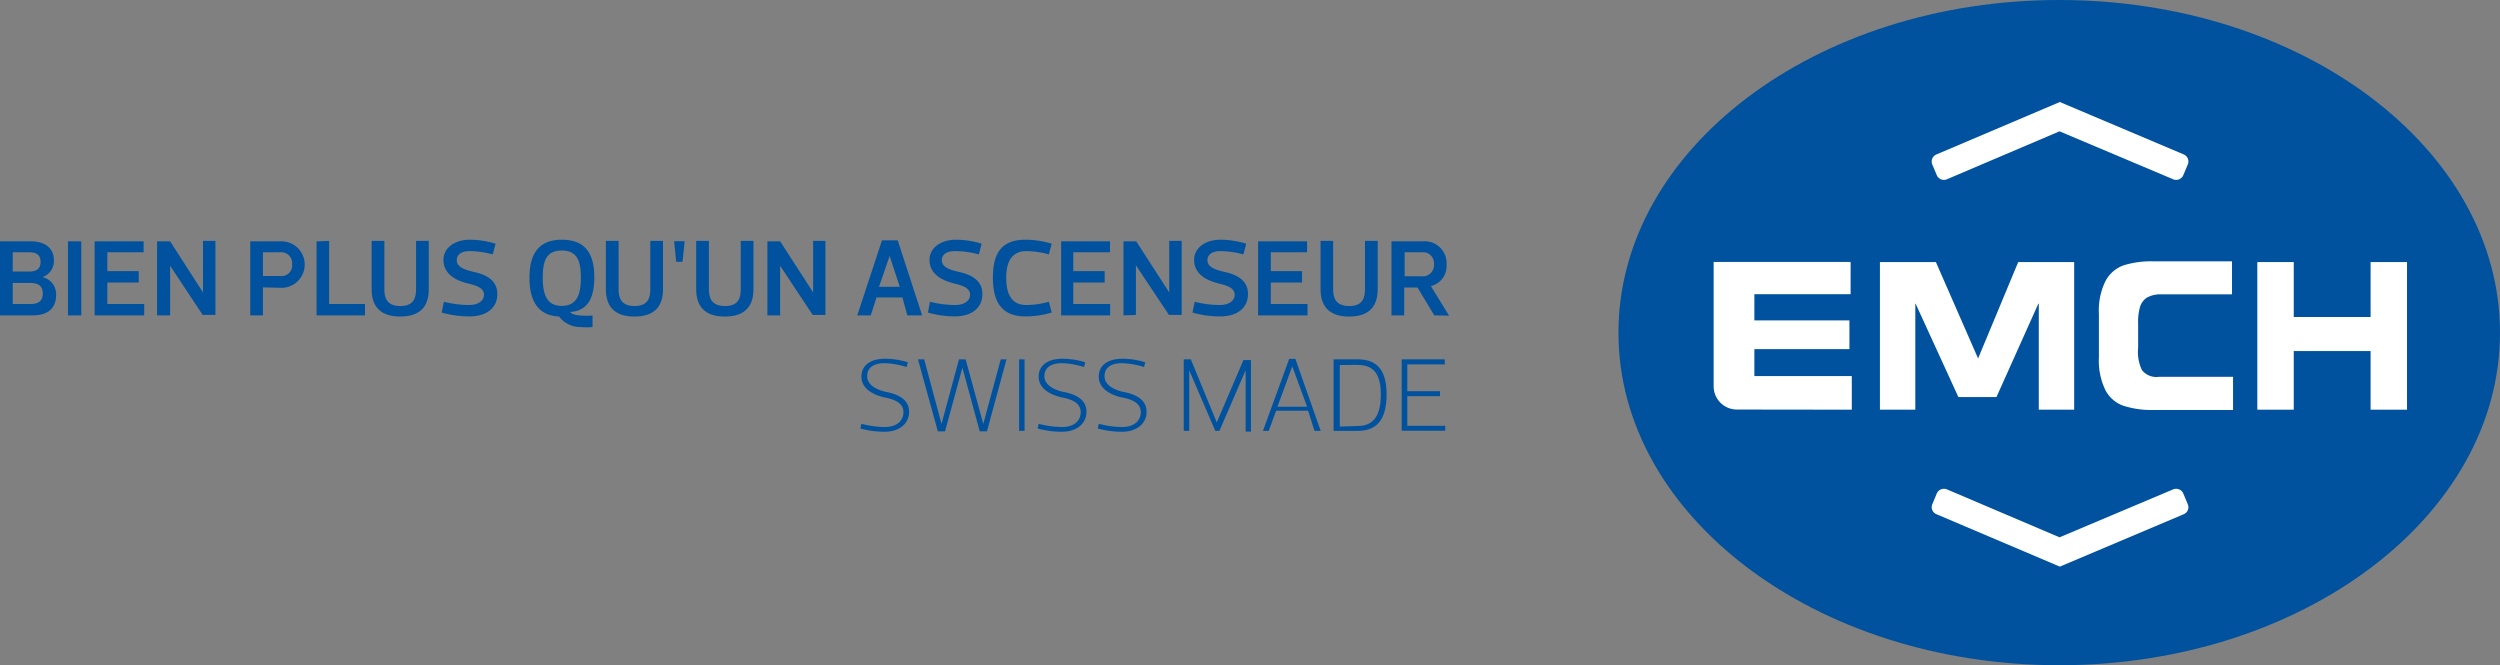 <svg id="Ebene_2" data-name="Ebene 2" xmlns="http://www.w3.org/2000/svg" viewBox="0 0 168.85 44.94"><rect x="0" y="0" width="168.85" height="44.94" fill="#808080" stroke="none"/><defs><style>.cls-1{fill:#00529f;}.cls-2{fill:#fff;}</style></defs><path class="cls-1" d="M25.36,41.18a1.19,1.19,0,0,1,.94,1.23c0,.84-.53,1.36-1.56,1.36H22.51v-5h2.08c1,0,1.56.49,1.56,1.28a1.14,1.14,0,0,1-.79,1.14Zm-.87-1.67H23.37v1.3h1.12c.5,0,.76-.2.76-.65S25,39.51,24.49,39.51Zm-1.12,2.07V43H24.6c.48,0,.8-.19.8-.71s-.32-.71-.86-.71Z" transform="translate(-22.51 -22.47)"/><path class="cls-1" d="M27.1,43.77v-5H28v5Z" transform="translate(-22.51 -22.47)"/><path class="cls-1" d="M32.21,39.51H29.76v1.27h2.12v.77H29.76V43h2.49v.77H28.9v-5h3.31Z" transform="translate(-22.51 -22.47)"/><path class="cls-1" d="M33.12,43.77v-5H34l2.22,3.45h0V38.74h.84v5H36.2L34,40.42h0v3.35Z" transform="translate(-22.51 -22.47)"/><path class="cls-1" d="M40.27,41.88v1.89h-.86v-5h2.11a1.57,1.57,0,1,1,0,3.14Zm0-.77h1.15a.72.72,0,0,0,.82-.8.74.74,0,0,0-.82-.8H40.27Z" transform="translate(-22.51 -22.47)"/><path class="cls-1" d="M44.74,38.74V43h2.42v.77H43.89v-5Z" transform="translate(-22.51 -22.47)"/><path class="cls-1" d="M50.61,42V38.74h.86V42c0,1.31-.73,1.85-1.93,1.85S47.61,43.3,47.61,42V38.74h.86V42c0,.55.14,1.14,1.08,1.14S50.61,42.54,50.61,42Z" transform="translate(-22.51 -22.47)"/><path class="cls-1" d="M52.34,43.58l.15-.73a6.89,6.89,0,0,0,1.71.22c.63,0,1-.31,1-.68,0-.54-.65-.66-1.22-.81-.84-.23-1.52-.7-1.52-1.55s.8-1.37,1.78-1.37a6,6,0,0,1,1.74.27l-.19.72a6.33,6.33,0,0,0-1.55-.22c-.63,0-.88.28-.88.62,0,.5.64.67,1.22.8.85.2,1.52.6,1.52,1.48,0,1-.81,1.51-1.86,1.51A6.76,6.76,0,0,1,52.34,43.58Z" transform="translate(-22.51 -22.47)"/><path class="cls-1" d="M60.45,38.66c1.75,0,2.2,1.14,2.2,2.56s-.49,2.25-1.62,2.32c.07.16.45.23.76.24a4.67,4.67,0,0,0,.74,0v.78a4.32,4.32,0,0,1-.8,0,1.81,1.81,0,0,1-1.46-.71c-1.56-.08-2-1.25-2-2.62S58.71,38.66,60.45,38.66Zm-1.28,2.56c0,1,.19,1.91,1.28,1.91s1.29-.88,1.29-1.91-.19-1.83-1.29-1.83S59.17,40.18,59.17,41.22Z" transform="translate(-22.51 -22.47)"/><path class="cls-1" d="M66.43,42V38.74h.86V42c0,1.31-.73,1.85-1.93,1.85S63.43,43.3,63.43,42V38.74h.86V42c0,.55.14,1.14,1.08,1.14S66.43,42.54,66.43,42Z" transform="translate(-22.51 -22.47)"/><path class="cls-1" d="M72.54,42V38.74h.86V42c0,1.31-.74,1.85-1.94,1.85S69.53,43.3,69.53,42V38.74h.86V42c0,.55.14,1.14,1.09,1.14S72.54,42.54,72.54,42Z" transform="translate(-22.51 -22.47)"/><path class="cls-1" d="M74.34,43.77v-5h.86l2.23,3.45h0V38.74h.83v5h-.86L75.2,40.42h0v3.35Z" transform="translate(-22.51 -22.47)"/><path class="cls-1" d="M83.46,42.56H81.71l-.39,1.21h-.91l1.67-5.07h1.06l1.65,5.07h-1Zm-.87-2.79-.71,2.07h1.4l-.68-2.07Z" transform="translate(-22.51 -22.47)"/><path class="cls-1" d="M85.18,43.58l.14-.73a6.89,6.89,0,0,0,1.71.22c.63,0,1-.31,1-.68,0-.54-.65-.66-1.21-.81-.85-.23-1.53-.7-1.53-1.55s.8-1.37,1.78-1.37a5.91,5.91,0,0,1,1.74.27l-.19.72A6.33,6.33,0,0,0,87,39.43c-.63,0-.88.28-.88.62,0,.5.64.67,1.22.8.85.2,1.52.6,1.52,1.48,0,1-.8,1.51-1.86,1.51A6.64,6.64,0,0,1,85.18,43.58Z" transform="translate(-22.51 -22.47)"/><path class="cls-1" d="M91.76,38.66a6.12,6.12,0,0,1,1.78.27l-.19.72a6.14,6.14,0,0,0-1.52-.22c-1,0-1.36.75-1.36,1.79s.31,1.85,1.36,1.85a5.68,5.68,0,0,0,1.52-.22l.19.73a6.09,6.09,0,0,1-1.78.26c-1.74,0-2.19-1.18-2.19-2.62S90,38.66,91.76,38.66Z" transform="translate(-22.51 -22.47)"/><path class="cls-1" d="M97.48,39.51H95v1.27h2.12v.77H95V43h2.49v.77H94.18v-5h3.3Z" transform="translate(-22.51 -22.47)"/><path class="cls-1" d="M98.39,43.77v-5h.86l2.23,3.45h0V38.74h.84v5h-.86l-2.23-3.35h0v3.35Z" transform="translate(-22.51 -22.47)"/><path class="cls-1" d="M103.05,43.58l.15-.73a6.77,6.77,0,0,0,1.7.22c.63,0,1-.31,1-.68,0-.54-.65-.66-1.22-.81-.84-.23-1.52-.7-1.52-1.55s.8-1.37,1.78-1.37a6,6,0,0,1,1.74.27l-.19.72a6.33,6.33,0,0,0-1.55-.22c-.62,0-.88.28-.88.62,0,.5.64.67,1.22.8.85.2,1.52.6,1.52,1.48,0,1-.81,1.51-1.86,1.51A6.64,6.64,0,0,1,103.05,43.58Z" transform="translate(-22.51 -22.47)"/><path class="cls-1" d="M110.79,39.51h-2.45v1.27h2.11v.77h-2.11V43h2.48v.77h-3.34v-5h3.31Z" transform="translate(-22.51 -22.47)"/><path class="cls-1" d="M114.7,42V38.74h.86V42c0,1.31-.73,1.85-1.93,1.85S111.7,43.3,111.7,42V38.74h.85V42c0,.55.15,1.14,1.09,1.14S114.7,42.54,114.7,42Z" transform="translate(-22.51 -22.47)"/><path class="cls-1" d="M119.38,43.77l-1.13-1.88h-.9v1.88h-.86v-5h2.11a1.48,1.48,0,0,1,1.61,1.57,1.38,1.38,0,0,1-1.06,1.45l1.23,2Zm-2-2.64h1.12a.76.76,0,0,0,.86-.82.74.74,0,0,0-.83-.8h-1.15Z" transform="translate(-22.51 -22.47)"/><path class="cls-1" d="M80.62,51.41l.07-.32a6.08,6.08,0,0,0,1.58.22c.92,0,1.26-.53,1.26-1,0-.72-.82-.91-1.3-1-.73-.17-1.54-.58-1.54-1.4s.69-1.21,1.58-1.21a5.15,5.15,0,0,1,1.56.24l-.09.32A5.44,5.44,0,0,0,82.27,47c-.92,0-1.19.43-1.19.88,0,.7.9,1,1.38,1.08.74.16,1.45.5,1.45,1.32s-.68,1.35-1.64,1.35A6,6,0,0,1,80.62,51.41Z" transform="translate(-22.51 -22.47)"/><path class="cls-1" d="M87.5,47.34,86.34,51.6h-.49l-1.34-4.86h.42L86.1,51.1h0l1.18-4.36h.45l1.19,4.36h0l1.18-4.36h.39L89.17,51.6h-.49l-1.16-4.26Z" transform="translate(-22.51 -22.47)"/><path class="cls-1" d="M91.34,51.57V46.74h.37v4.83Z" transform="translate(-22.51 -22.47)"/><path class="cls-1" d="M92.59,51.41l.07-.32a6.09,6.09,0,0,0,1.59.22c.92,0,1.25-.53,1.25-1,0-.72-.81-.91-1.29-1-.73-.17-1.55-.58-1.55-1.4s.7-1.21,1.59-1.21a5.2,5.2,0,0,1,1.56.24l-.09.32A5.44,5.44,0,0,0,94.25,47c-.93,0-1.2.43-1.2.88,0,.7.9,1,1.39,1.08.74.16,1.45.5,1.45,1.32s-.69,1.35-1.64,1.35A6.14,6.14,0,0,1,92.59,51.41Z" transform="translate(-22.51 -22.47)"/><path class="cls-1" d="M96.65,51.41l.07-.32a6.08,6.08,0,0,0,1.58.22c.92,0,1.26-.53,1.26-1,0-.72-.82-.91-1.3-1-.73-.17-1.54-.58-1.54-1.4s.69-1.21,1.58-1.21a5.15,5.15,0,0,1,1.56.24l-.08.32A5.55,5.55,0,0,0,98.3,47c-.92,0-1.19.43-1.19.88,0,.7.9,1,1.38,1.08.74.16,1.46.5,1.46,1.32s-.69,1.35-1.65,1.35A6,6,0,0,1,96.65,51.41Z" transform="translate(-22.51 -22.47)"/><path class="cls-1" d="M104.69,51h0l1.8-4.21H107v4.83h-.36V47.48h0l-1.77,4.09h-.28l-1.76-4.09h0v4.09h-.37V46.74h.48Z" transform="translate(-22.51 -22.47)"/><path class="cls-1" d="M110.86,50.21H108.7l-.5,1.36h-.39l1.77-4.86H110l1.71,4.86h-.42Zm-1.07-3-1,2.73h2l-1-2.73Z" transform="translate(-22.51 -22.47)"/><path class="cls-1" d="M112.58,51.57V46.74h1.65c1.49,0,1.93,1,1.93,2.38s-.44,2.45-1.93,2.45Zm1.65-.33c1.24,0,1.54-1,1.54-2.12s-.3-2-1.54-2H113v4.16Z" transform="translate(-22.51 -22.47)"/><path class="cls-1" d="M120.09,47.08h-2.53v1.81h2.21v.34h-2.21v2h2.56v.33h-2.94V46.74h2.91Z" transform="translate(-22.51 -22.47)"/><polygon class="cls-1" points="45.53 16.29 45.67 17.68 46.1 17.68 46.24 16.29 45.53 16.29"/><path class="cls-1" d="M131.82,44.94c0-12.41,13.33-22.47,29.77-22.47s29.77,10.06,29.77,22.47S178,67.4,161.59,67.4s-29.77-10.05-29.77-22.46" transform="translate(-22.51 -22.47)"/><polygon class="cls-2" points="152.46 27.67 152.46 17.7 154.92 17.7 154.92 21.41 160.11 21.41 160.11 17.7 162.57 17.7 162.57 27.67 160.11 27.67 160.11 23.71 154.92 23.71 154.92 27.67 152.46 27.67"/><path class="cls-2" d="M173.33,50.16V47.92h-5a1.24,1.24,0,0,1-1.15-.45,2.81,2.81,0,0,1-.26-1.51V44.31a3.68,3.68,0,0,1,.11-1.05,1.19,1.19,0,0,1,.45-.67,1.86,1.86,0,0,1,1-.24h4.78V40.12h-5.35a6.21,6.21,0,0,0-2,.28,2.24,2.24,0,0,0-1.21,1.08,4.52,4.52,0,0,0-.43,2.19V46.6a4.57,4.57,0,0,0,.43,2.2,2.18,2.18,0,0,0,1.21,1.07,6.19,6.19,0,0,0,2,.29Z" transform="translate(-22.51 -22.47)"/><path class="cls-2" d="M147.58,50.14V47.87H141V46.05h6.42V44.11H141V42.34h6.5V40.16h-9.25v8.43a1.57,1.57,0,0,0,1.6,1.54Z" transform="translate(-22.51 -22.47)"/><polygon class="cls-2" points="136.31 17.7 133.6 24.21 130.75 17.7 126.97 17.7 126.97 27.67 129.36 27.67 129.36 20.51 129.38 20.51 132.27 26.82 134.84 26.82 137.67 20.51 137.7 20.51 137.7 27.67 140.09 27.67 140.09 17.7 136.31 17.7"/><path class="cls-2" d="M161.63,29.36,170,32.9a.52.52,0,0,1,.27.69l-.3.71a.52.52,0,0,1-.68.28l-7.68-3.24L154,34.58a.52.52,0,0,1-.68-.28l-.3-.71a.52.52,0,0,1,.28-.69Z" transform="translate(-22.51 -22.47)"/><path class="cls-2" d="M161.63,60.74,170,57.2a.51.51,0,0,0,.27-.68l-.3-.72a.53.53,0,0,0-.68-.28l-7.68,3.24L154,55.52a.53.53,0,0,0-.68.28l-.3.72a.51.51,0,0,0,.28.68Z" transform="translate(-22.51 -22.47)"/></svg>